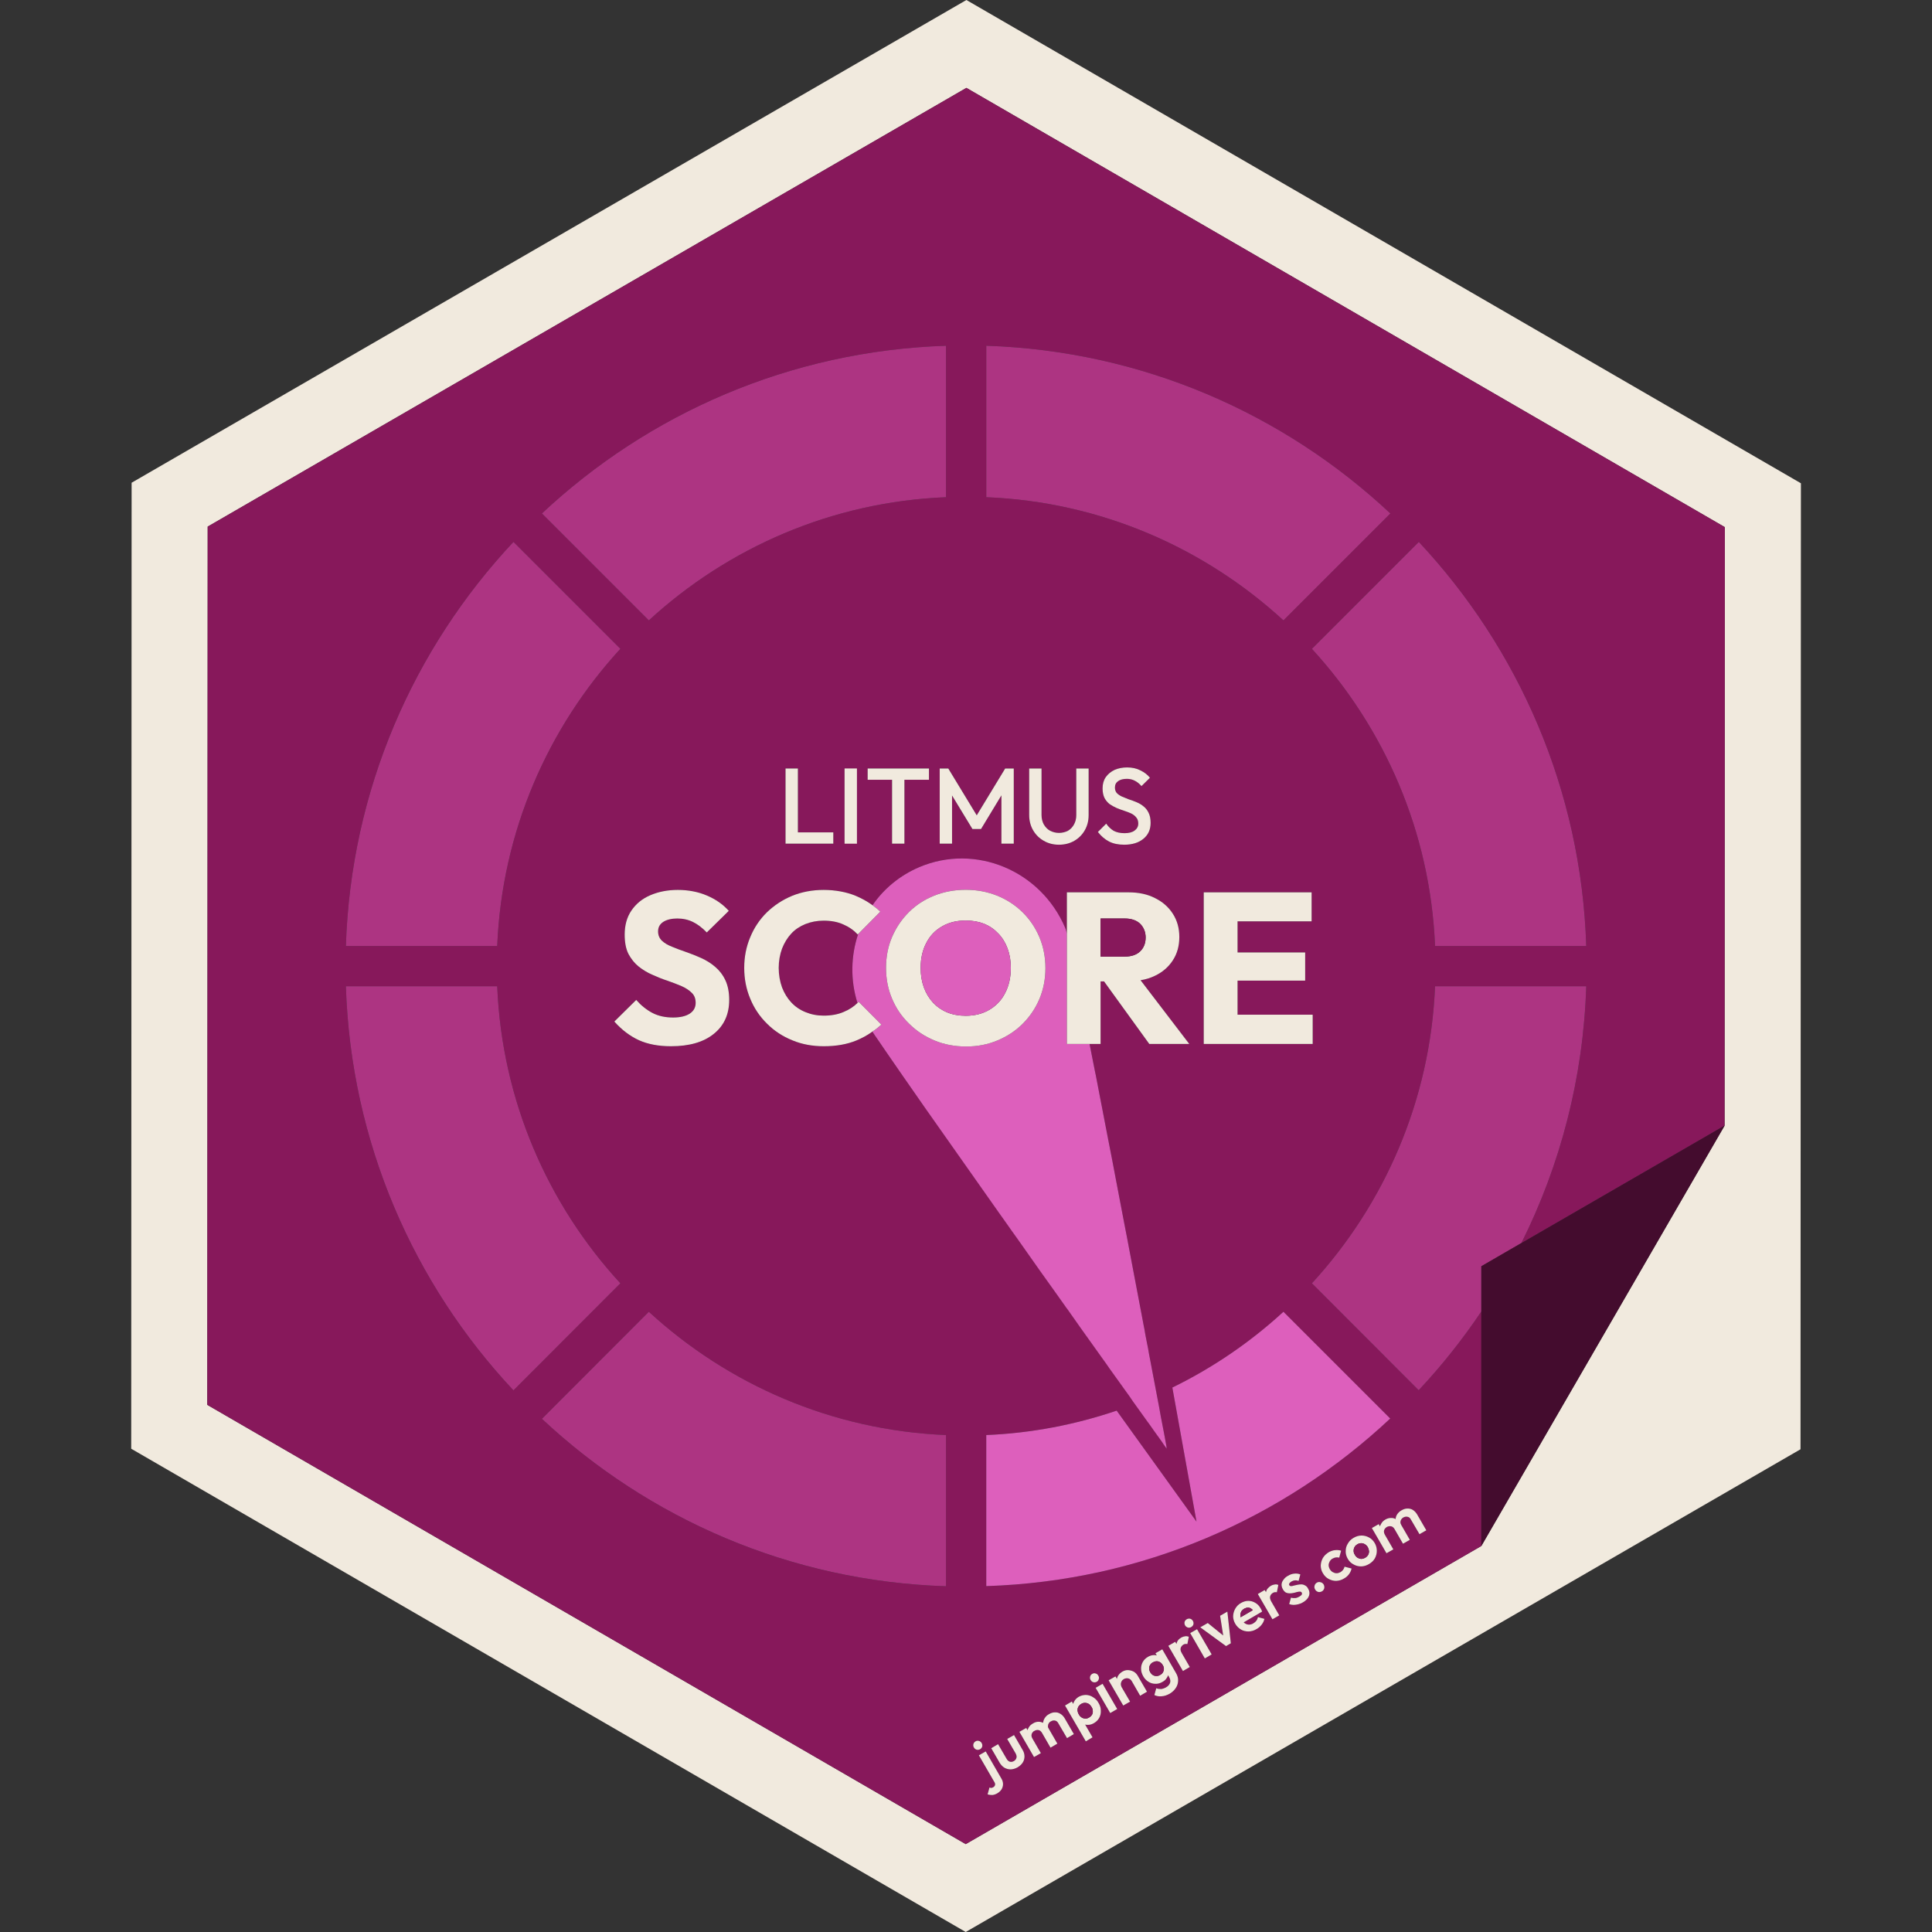 <?xml version="1.0" encoding="UTF-8"?>
<svg id="Layer_2" data-name="Layer 2" xmlns="http://www.w3.org/2000/svg" viewBox="0 0 144 144" width="864" height="864">
  <rect x="0" y="0" width="144" height="144" fill="#333333" stroke="none"/>
  <path d="M72.03,0L9.81,35.98l-.03,72,62.2,36.02,62.22-35.98.03-72L72.03,0ZM128.54,83.9l-18.13,31.33-38.43,22.22L15.45,104.71l.03-65.46L72.03,6.55l56.53,32.74-.02,44.61Z" style="fill: #f1eade;"/>
  <path d="M82.16,82.66c.24,1.26.49,2.56.75,3.87-.25-1.31-.5-2.61-.75-3.87ZM62.95,57.28v5.6h.92v-5.6h-.92Z" style="fill: #f1eade;"/>
  <path d="M82.16,82.66c.24,1.26.49,2.56.75,3.87-.25-1.31-.5-2.61-.75-3.87ZM62.95,57.28v5.6h.92v-5.6h-.92Z" style="fill: #87185b;"/>
  <path d="M72.03,6.55L15.48,39.25l-.03,65.46,56.53,32.74,38.43-22.22v-17.48c-1.4,2.08-2.96,4.05-4.67,5.87l-7.96-7.97c5.4-5.88,8.83-13.63,9.18-22.14h11.27c-.22,6.86-1.94,13.35-4.84,19.15l15.15-8.76.02-44.61L72.03,6.55ZM73.51,25.77c11.63.38,22.18,5.06,30.12,12.5l-7.97,7.97c-5.89-5.41-13.63-8.84-22.15-9.18v-11.29ZM84.69,60.93c-.09-.12-.22-.22-.38-.3-.16-.07-.33-.14-.52-.2-.19-.06-.38-.13-.57-.21-.18-.08-.36-.18-.52-.29-.15-.12-.28-.27-.38-.46-.09-.19-.14-.42-.14-.71,0-.33.08-.61.24-.84.17-.24.39-.41.66-.54.28-.12.59-.18.93-.18.37,0,.7.07.99.22.29.14.53.32.71.55l-.63.62c-.16-.18-.32-.31-.5-.4-.17-.09-.37-.14-.59-.14-.28,0-.5.06-.65.17-.16.11-.24.27-.24.48,0,.17.05.3.14.41.1.1.23.19.38.26.16.07.34.14.52.21.19.06.38.13.57.21s.37.18.52.31c.16.12.29.29.38.48.1.2.15.45.15.75,0,.5-.18.9-.54,1.19-.35.29-.83.44-1.43.44-.44,0-.82-.08-1.13-.24-.31-.16-.59-.4-.83-.71l.62-.62c.16.23.34.4.55.53.22.12.49.18.82.18.31,0,.56-.06.74-.19s.28-.3.28-.53c0-.18-.05-.34-.15-.45ZM77.8,61.45c.12.2.27.36.47.47.2.1.42.16.66.16s.48-.06.67-.16c.19-.11.34-.27.45-.47.11-.2.17-.43.17-.7v-3.47h.92v3.48c0,.42-.1.8-.29,1.13-.19.33-.45.59-.78.78s-.71.29-1.14.29-.8-.1-1.13-.29c-.34-.19-.6-.45-.8-.79-.19-.33-.29-.71-.29-1.13v-3.47h.92v3.46c0,.27.06.51.17.71ZM72.8,60.77l2.12-3.49h.64v5.6h-.92v-3.6l-1.52,2.51h-.64l-1.52-2.5v3.59h-.92v-5.6h.64l2.12,3.49ZM70.51,25.77v11.29c-8.52.34-16.26,3.77-22.15,9.18l-7.97-7.97c7.94-7.44,18.49-12.12,30.12-12.5ZM64.67,58.12v-.84h4.57v.84h-1.83v4.76h-.92v-4.76h-1.82ZM63.87,57.28v5.6h-.92v-5.6h.92ZM62.11,62.04v.84h-3.56v-5.6h.92v4.76h2.64ZM51.56,74c-.19-.19-.44-.36-.76-.5-.31-.13-.66-.27-1.04-.4-.37-.12-.75-.27-1.12-.44-.38-.16-.72-.37-1.04-.62-.31-.25-.56-.57-.76-.94-.19-.38-.28-.86-.28-1.44,0-.69.16-1.29.5-1.79.34-.5.8-.88,1.4-1.14s1.29-.4,2.06-.4,1.52.14,2.17.42c.66.28,1.2.66,1.63,1.14l-1.64,1.61c-.34-.35-.68-.61-1.03-.78-.34-.17-.74-.26-1.17-.26s-.79.09-1.04.25c-.26.17-.39.4-.39.71,0,.29.1.52.29.7s.45.33.76.45c.31.13.66.26,1.04.39.38.13.75.28,1.13.45.37.17.72.38,1.03.65.31.26.57.59.76.99s.29.89.29,1.48c0,1.08-.39,1.92-1.15,2.53-.77.62-1.83.92-3.19.92-.93,0-1.72-.15-2.39-.45-.67-.31-1.28-.77-1.83-1.39l1.63-1.61c.36.41.77.74,1.21.97.44.23.96.34,1.54.34.53,0,.95-.1,1.24-.29.29-.19.44-.46.44-.8,0-.31-.09-.56-.29-.75ZM38.27,40.39l7.97,7.97c-5.41,5.89-8.83,13.63-9.18,22.15h-11.28c.37-11.63,5.05-22.18,12.49-30.12ZM25.78,73.51h11.28c.35,8.51,3.77,16.26,9.18,22.14l-7.97,7.98c-7.44-7.94-12.12-18.49-12.49-30.12ZM70.51,118.23c-11.63-.37-22.18-5.05-30.12-12.48l7.97-7.98c5.89,5.41,13.63,8.84,22.15,9.19v11.27ZM68.86,82.45c-.21-.31-.42-.6-.62-.89-.66-.95-1.27-1.82-1.79-2.58-.18-.26-.35-.5-.51-.74-.26-.38-.5-.74-.72-1.05-.07-.1-.14-.2-.2-.3-.36.27-.76.48-1.19.66-.7.29-1.51.43-2.43.43-.84,0-1.62-.14-2.34-.44-.72-.29-1.35-.7-1.89-1.24-.54-.53-.96-1.15-1.25-1.86-.3-.71-.45-1.48-.45-2.3s.15-1.58.45-2.29c.29-.71.71-1.33,1.24-1.85.54-.52,1.16-.93,1.88-1.23.72-.29,1.5-.44,2.35-.44s1.69.15,2.39.44c.45.19.87.42,1.25.7.84-1.22,2.03-2.22,3.49-2.84,4.19-1.78,9.06.25,10.88,4.54.03.06.07.2.12.42v-3.08h4.6c.75,0,1.41.14,1.97.43.57.28,1.01.67,1.33,1.17.32.5.48,1.08.48,1.73s-.16,1.24-.48,1.73c-.32.5-.77.89-1.34,1.16-.33.16-.68.27-1.07.33l3.63,4.75h-2.98l-3.37-4.66h-.26v4.66h-.82c.07.35.14.71.21,1.07.07.36.15.73.22,1.11,0,.02.01.05.02.08.13.67.26,1.37.4,2.08.03.16.06.33.1.51.25,1.26.5,2.56.75,3.87.08.44.17.88.25,1.32.21,1.1.42,2.2.63,3.3.08.41.16.83.24,1.24.11.61.23,1.21.34,1.8.24,1.24.46,2.43.68,3.58.07.38.14.75.21,1.11.01.05.02.09.03.14.05.32.11.63.17.93.04.18.07.37.11.55.04.26.09.52.14.77.22,1.15.42,2.2.59,3.11.03.16.06.32.09.47.05.25.09.5.13.73.05.22.09.43.12.62.04.2.08.39.11.57.03.18.06.34.09.48.05.28.09.49.11.61.01.06.02.09.02.12-.02-.02-.05-.07-.1-.14s-.11-.16-.19-.27t0-.01c-.08-.11-.17-.23-.27-.38-.12-.16-.25-.34-.39-.54-.12-.18-.26-.37-.41-.58-.02-.02-.03-.04-.04-.05-.15-.21-.31-.43-.48-.67-.2-.28-.41-.58-.64-.89-.17-.26-.36-.53-.56-.8-.37-.51-.76-1.06-1.17-1.63-.21-.3-.42-.61-.65-.92-.44-.62-.9-1.26-1.38-1.93-.36-.52-.74-1.05-1.12-1.59-.07-.08-.13-.17-.19-.26-.3-.42-.61-.85-.91-1.28-.31-.43-.62-.87-.93-1.3-.55-.78-1.11-1.58-1.67-2.37-.3-.41-.59-.83-.88-1.24-.16-.22-.31-.44-.47-.66-2.01-2.85-3.98-5.64-5.65-8.02ZM72.79,130.41c-.09-.02-.15-.08-.2-.16-.05-.08-.06-.16-.04-.25.02-.09.08-.16.16-.21s.17-.06.26-.03c.08.02.15.08.2.16.04.08.06.17.04.25-.02.09-.08.16-.16.21-.09.04-.17.06-.26.03ZM74.65,133.37c-.08.12-.18.21-.31.29-.14.08-.26.12-.38.13-.11,0-.23-.01-.35-.05l.14-.51c.05.02.1.03.14.03.05-.01.1-.02.14-.05.07-.04.11-.09.13-.15.02-.07.01-.14-.03-.21l-1.17-2.02.51-.29,1.16,2.01c.09.14.13.29.13.43s-.04.27-.11.39ZM76.23,131.37c-.09.14-.22.26-.39.36-.16.09-.33.14-.5.15-.17,0-.33-.04-.47-.12-.14-.08-.26-.21-.36-.37l-.63-1.09.51-.3.63,1.08c.04.08.1.14.15.18.06.04.12.06.19.06s.14-.02.21-.06c.11-.07.17-.15.19-.25.03-.09,0-.2-.06-.32l-.63-1.08.51-.29.63,1.09c.1.16.15.33.15.5,0,.16-.04.32-.13.46ZM79.53,129.55l-.65-1.11c-.06-.11-.14-.18-.25-.2-.1-.02-.2,0-.3.06-.07.03-.12.08-.16.14-.04.06-.06.13-.06.2-.01.04,0,.08.01.12.02.03.03.06.05.09l.64,1.11-.51.3-.64-1.11c-.07-.11-.15-.18-.25-.2-.11-.02-.21,0-.31.06-.07.03-.12.08-.16.14-.04.06-.06.13-.06.2s.02.14.06.21l.64,1.11-.51.29-1.09-1.88.51-.29.1.17c.01-.07.05-.14.09-.21.07-.13.18-.22.32-.3.13-.08.26-.12.4-.12.12,0,.23.02.34.08.02-.12.05-.23.12-.34.08-.13.18-.23.33-.31.14-.08.28-.13.42-.13.15-.01.29.02.41.1.13.07.24.18.33.33l.69,1.19-.51.3ZM81.93,128.04c-.09.16-.22.29-.39.39-.14.08-.28.13-.42.13-.08.01-.16,0-.24-.02l.55.95-.5.3-1.55-2.67.51-.3.1.18c.02-.08.05-.16.1-.23.07-.12.18-.22.31-.3.18-.1.36-.14.55-.14.18.01.36.06.52.17.17.1.31.24.41.43.11.18.17.37.17.57.01.19-.03.37-.12.54ZM81.25,124.97c.02-.09.07-.16.16-.21.08-.05.17-.06.25-.03.09.02.16.08.2.16.05.08.07.16.04.25-.02.09-.07.16-.15.21-.09.04-.17.06-.26.03-.09-.02-.15-.08-.2-.16-.05-.08-.06-.16-.04-.25ZM82.75,127.68l-1.09-1.88.52-.3,1.09,1.88-.52.3ZM84.98,126.39l-.62-1.08c-.06-.11-.15-.18-.26-.21-.11-.03-.23-.01-.34.05-.07.04-.13.1-.16.16-.04.07-.06.14-.06.21s.02.14.05.21c0,.01.01.01.01.02l.63,1.08-.51.29-1.09-1.88.51-.29.11.18c.01-.08.04-.15.08-.22.08-.13.19-.24.33-.32.14-.08.28-.12.43-.11.15.01.29.05.42.12.12.07.22.18.29.3l.69,1.19-.51.3ZM87.64,125.81c-.11.17-.26.31-.46.43-.2.11-.4.18-.6.19-.19.02-.37-.01-.54-.09l.14-.51c.12.05.24.07.36.06.11-.01.23-.05.36-.12.16-.09.26-.2.31-.34.04-.13.02-.27-.06-.41l-.09-.16c-.02.08-.05.15-.1.21-.07.12-.18.22-.32.29-.17.1-.34.15-.53.14-.18,0-.35-.05-.51-.15-.16-.1-.29-.23-.39-.41s-.16-.36-.16-.54c-.01-.19.04-.36.12-.52.09-.16.22-.29.39-.39.14-.08.28-.12.42-.13.09-.01.17,0,.24.03l-.1-.17.51-.29,1.03,1.78c.11.19.16.38.15.57s-.06.37-.17.53ZM88.17,124.55l-1.09-1.88.51-.3.1.16c.03-.2.15-.36.36-.48.09-.05.19-.08.28-.09.08-.02.18,0,.28.03l-.11.55s-.09-.02-.14-.01c-.05,0-.1.02-.16.05-.1.07-.17.15-.2.26-.03.11,0,.23.08.37l.6,1.04-.51.3ZM88.29,120.89c.03-.09.08-.15.16-.2.09-.05.17-.06.26-.04.09.03.15.08.2.16.05.09.06.17.04.26-.02.08-.08.15-.16.2-.08.05-.17.06-.25.04-.09-.03-.16-.08-.21-.16-.04-.08-.06-.17-.04-.26ZM89.8,123.61l-1.09-1.89.51-.29,1.09,1.88-.51.3ZM91.38,122.69l-1.92-1.4.56-.32,1.15.93-.23-1.47.54-.31.26,2.36-.36.21ZM94.04,121.09c-.1.13-.22.24-.38.33-.19.12-.39.17-.59.18-.21,0-.4-.04-.57-.14-.17-.1-.32-.24-.43-.43s-.16-.38-.16-.57c.01-.2.06-.39.16-.56.1-.18.24-.32.42-.42.19-.11.37-.16.56-.16.18,0,.36.05.52.15.16.09.29.23.39.41.02.03.04.07.06.11.02.03.03.08.05.13l-1.37.8s.06.06.1.08c.09.06.19.09.29.09.11,0,.22-.03.32-.09.1-.06.18-.13.24-.21.05-.07.09-.16.11-.26l.48.13c-.03.16-.1.3-.2.43ZM94.84,120.69l-1.09-1.88.51-.3.1.16c.03-.19.16-.35.37-.48.09-.05.18-.08.27-.09.09-.02.18-.01.28.03l-.11.55s-.09-.02-.14-.01c-.05.01-.1.02-.15.05-.11.07-.18.15-.21.26-.03.11,0,.23.08.38l.6,1.04-.51.29ZM97.56,118.96c-.07.18-.22.34-.45.47-.11.07-.22.11-.34.14s-.23.05-.35.05c-.11,0-.22-.02-.33-.06l.13-.48c.1.03.21.04.32.03.1-.01.21-.05.31-.11.09-.05.14-.1.17-.14.03-.05.03-.1.01-.15-.03-.05-.08-.08-.14-.08s-.14.01-.22.03c-.09.03-.17.05-.27.07-.09.02-.19.03-.28.03-.1,0-.19-.02-.28-.06-.08-.05-.16-.13-.22-.24-.07-.12-.1-.24-.1-.36.01-.13.05-.24.14-.35.08-.12.19-.22.34-.3.15-.09.31-.15.47-.16.15-.02.31,0,.45.06l-.13.48c-.09-.03-.19-.05-.28-.04-.09.01-.17.04-.26.09-.07.05-.12.09-.15.14-.03.04-.03.09,0,.13.02.05.07.07.13.07s.13-.01.21-.04c.09-.02.18-.04.27-.06s.19-.03.29-.03c.09,0,.19.03.27.08.09.04.17.12.23.24.11.18.13.37.06.55ZM98.7,118.39c-.03.09-.08.17-.17.22-.1.05-.19.07-.29.04-.09-.03-.17-.09-.22-.18-.05-.09-.07-.18-.04-.28.02-.1.08-.17.17-.23.09-.05.19-.06.28-.03.1.02.17.08.23.17.05.1.06.19.04.29ZM100.54,117.34c-.09.12-.21.23-.36.31-.19.12-.39.17-.59.18-.2,0-.39-.05-.57-.15-.17-.09-.31-.23-.42-.42-.11-.18-.16-.38-.16-.58.01-.2.06-.38.16-.56.11-.18.26-.32.44-.43.15-.08.31-.14.46-.15.16-.02.31-.01.46.04l-.14.52c-.08-.02-.16-.03-.24-.02-.09.01-.17.04-.26.09-.09.05-.16.12-.21.21-.05.09-.08.18-.08.28,0,.09.03.2.09.3.06.1.13.17.22.22.09.05.18.08.28.08s.19-.03.29-.08c.08-.05.15-.11.2-.18s.09-.15.1-.23l.53.14c-.04.16-.1.3-.2.43ZM102.47,116.16c-.1.17-.25.31-.44.42-.19.11-.38.17-.59.17s-.39-.05-.56-.15c-.18-.09-.32-.23-.43-.42-.1-.18-.16-.37-.15-.57,0-.2.05-.39.16-.56.1-.18.24-.32.43-.43.19-.11.39-.16.59-.17.21,0,.39.05.57.15.17.09.31.23.42.42.1.18.15.37.15.57s-.05.39-.15.57ZM104.02,113.22c.01-.12.04-.23.11-.34.08-.13.19-.23.33-.31.14-.08.28-.13.42-.13.15-.01.29.02.41.09.13.08.24.19.33.34l.69,1.19-.51.29-.65-1.11c-.06-.11-.14-.17-.25-.19-.1-.02-.2,0-.3.05-.07.04-.12.09-.16.15-.04.06-.06.13-.06.19-.01.07.02.15.06.22l.64,1.11-.51.29-.64-1.11c-.07-.11-.15-.17-.25-.19-.11-.02-.21,0-.31.05-.07.04-.12.09-.16.15s-.06.12-.06.19.02.15.06.22l.64,1.11-.51.29-1.09-1.88.51-.29.1.17c.01-.07.05-.14.09-.21.07-.13.18-.23.32-.31.13-.07.26-.11.4-.11.12-.01.24.02.35.08ZM103.62,105.73c-7.94,7.44-18.49,12.12-30.11,12.49v-11.26c3.39-.14,6.65-.78,9.72-1.82,3.46,4.81,5.95,8.27,5.95,8.27,0,0-.75-4.17-1.8-9.99,3.03-1.48,5.82-3.39,8.28-5.65l7.96,7.96ZM97.84,77.81h-8.12v-11.3h8.04v2.16h-5.52v2.32h5.04v2.1h-5.04v2.54h5.6v2.18ZM106.96,70.51c-.35-8.52-3.78-16.26-9.18-22.15l7.97-7.97c7.43,7.94,12.11,18.49,12.48,30.12h-11.27Z" style="fill: #87185b;"/>
  <path d="M63.91,74.76c-.29.28-.63.5-1.02.66-.43.19-.93.28-1.5.28-.49,0-.94-.09-1.35-.26-.42-.17-.77-.41-1.06-.72-.29-.31-.52-.68-.69-1.12-.16-.44-.25-.92-.25-1.46s.09-1,.25-1.44c.17-.43.4-.81.69-1.12.29-.31.64-.54,1.06-.71.41-.16.86-.25,1.35-.25.55,0,1.04.09,1.46.28.42.18.78.43,1.08.75l.03-.03c-.54,1.62-.59,3.41-.05,5.14Z" style="fill: #87185b;"/>
  <g>
    <path d="M73.21,130.17c-.02.09-.08.16-.16.21-.09.04-.17.06-.26.03-.09-.02-.15-.08-.2-.16-.05-.08-.06-.16-.04-.25.02-.09.08-.16.16-.21s.17-.06.26-.03c.08.02.15.08.2.16.04.08.06.17.04.25Z" style="fill: #f1eade;"/>
    <path d="M74.76,132.98c0,.14-.04.27-.11.39-.08.12-.18.21-.31.29-.14.08-.26.12-.38.13-.11,0-.23-.01-.35-.05l.14-.51c.05.02.1.03.14.03.05-.01.1-.02.14-.05.07-.04.11-.09.13-.15.02-.07.01-.14-.03-.21l-1.17-2.02.51-.29,1.16,2.01c.09.14.13.29.13.43Z" style="fill: #f1eade;"/>
    <path d="M76.36,130.91c0,.16-.04.32-.13.46s-.22.26-.39.36c-.16.09-.33.14-.5.15-.17,0-.33-.04-.47-.12-.14-.08-.26-.21-.36-.37l-.63-1.09.51-.3.63,1.08c.04.08.1.14.15.18.06.04.12.06.19.06s.14-.02.21-.06c.11-.07.17-.15.19-.25.03-.09,0-.2-.06-.32l-.63-1.08.51-.29.63,1.09c.1.16.15.33.15.5Z" style="fill: #f1eade;"/>
    <path d="M80.04,129.25l-.51.3-.65-1.11c-.06-.11-.14-.18-.25-.2-.1-.02-.2,0-.3.06-.07.03-.12.08-.16.14-.04.06-.06.13-.06.2-.01.04,0,.08.01.12.02.03.03.06.05.09l.64,1.11-.51.3-.64-1.11c-.07-.11-.15-.18-.25-.2-.11-.02-.21,0-.31.06-.07.03-.12.08-.16.14-.04.06-.06.13-.06.2s.02.14.06.21l.64,1.11-.51.29-1.09-1.88.51-.29.1.17c.01-.07.05-.14.09-.21.07-.13.18-.22.32-.3.13-.08.26-.12.4-.12.12,0,.23.02.34.08.02-.12.05-.23.12-.34.08-.13.18-.23.33-.31.14-.08.28-.13.42-.13.15-.01.29.02.41.1.13.07.24.18.33.33l.69,1.19Z" style="fill: #f1eade;"/>
    <path d="M81.88,126.93c-.1-.19-.24-.33-.41-.43-.16-.11-.34-.16-.52-.17-.19,0-.37.04-.55.14-.13.08-.24.18-.31.3-.05.07-.08.15-.1.23l-.1-.18-.51.3,1.55,2.67.5-.3-.55-.95c.08.02.16.03.24.02.14,0,.28-.05.42-.13.17-.1.3-.23.39-.39.09-.17.13-.35.12-.54,0-.2-.06-.39-.17-.57ZM81.39,127.81c-.05.08-.12.15-.21.2-.1.06-.19.09-.29.08-.1,0-.19-.03-.27-.08-.08-.05-.16-.13-.21-.23-.06-.1-.09-.2-.1-.3,0-.1.02-.19.07-.28.05-.08.12-.15.21-.2.09-.06.19-.08.28-.08.1,0,.19.03.28.08.08.05.15.13.21.23s.09.2.09.3c.01.1-.01.19-.06.28Z" style="fill: #f1eade;"/>
    <path d="M81.45,127.53c.01.1-.01.19-.06.28-.05.08-.12.15-.21.2-.1.06-.19.09-.29.08-.1,0-.19-.03-.27-.08-.08-.05-.16-.13-.21-.23-.06-.1-.09-.2-.1-.3,0-.1.02-.19.07-.28.05-.08.12-.15.21-.2.09-.06.19-.08.28-.08.1,0,.19.03.28.08.08.05.15.13.21.23s.09.2.09.3Z" style="fill: #87185b;"/>
    <path d="M81.9,125.14c-.02.09-.07.16-.15.21-.09.04-.17.06-.26.03-.09-.02-.15-.08-.2-.16-.05-.08-.06-.16-.04-.25.02-.09.07-.16.16-.21.08-.05.17-.06.25-.03.09.02.16.08.2.16.05.08.07.16.04.25Z" style="fill: #f1eade;"/>
    <polygon points="83.27 127.38 82.75 127.68 81.66 125.8 82.18 125.5 83.27 127.38" style="fill: #f1eade;"/>
    <path d="M85.49,126.09l-.51.3-.62-1.08c-.06-.11-.15-.18-.26-.21-.11-.03-.23-.01-.34.05-.07.04-.13.1-.16.16-.04.07-.06.14-.06.21s.02.14.05.21c0,.01.01.01.01.02l.63,1.08-.51.29-1.09-1.88.51-.29.11.18c.01-.08.04-.15.08-.22.08-.13.19-.24.33-.32.14-.08.28-.12.43-.11.15.01.29.05.42.12.12.07.22.18.29.3l.69,1.19Z" style="fill: #f1eade;"/>
    <path d="M87.66,124.71l-1.03-1.78-.51.29.1.17c-.07-.03-.15-.04-.24-.03-.14.01-.28.05-.42.13-.17.1-.3.23-.39.39-.08.16-.13.33-.12.52,0,.18.06.36.16.54s.23.31.39.41c.16.1.33.15.51.15.19.01.36-.04.53-.14.14-.07.25-.17.32-.29.05-.06.08-.13.1-.21l.09.16c.08.14.1.28.06.41-.05.14-.15.25-.31.34-.13.07-.25.11-.36.12-.12,0-.24-.01-.36-.06l-.14.51c.17.08.35.11.54.09.2-.01.4-.08.6-.19.2-.12.35-.26.46-.43.11-.16.16-.34.17-.53s-.04-.38-.15-.57ZM86.68,124.64c-.04.08-.11.15-.21.2-.09.06-.18.08-.28.08-.09,0-.18-.02-.26-.07s-.14-.12-.2-.21c-.05-.09-.08-.18-.08-.28,0-.09.02-.18.07-.26s.11-.15.21-.2c.09-.05.19-.08.28-.08s.17.02.25.07c.08.05.15.12.2.21.06.09.09.19.09.28s-.02.18-.07.26Z" style="fill: #f1eade;"/>
    <path d="M86.75,124.38c0,.09-.02.18-.07.26-.04.08-.11.15-.21.2-.09.06-.18.08-.28.08-.09,0-.18-.02-.26-.07s-.14-.12-.2-.21c-.05-.09-.08-.18-.08-.28,0-.09.02-.18.07-.26s.11-.15.21-.2c.09-.05.19-.08.28-.08s.17.02.25.07c.08.05.15.12.2.21.06.09.09.19.09.28Z" style="fill: #87185b;"/>
    <path d="M88.68,124.25l-.51.3-1.09-1.88.51-.3.1.16c.03-.2.15-.36.36-.48.09-.05.19-.08.28-.09.08-.02.18,0,.28.03l-.11.55s-.09-.02-.14-.01c-.05,0-.1.02-.16.05-.1.07-.17.15-.2.26-.03.11,0,.23.08.37l.6,1.04Z" style="fill: #f1eade;"/>
    <polygon points="90.31 123.31 89.8 123.61 88.71 121.72 89.22 121.43 90.31 123.31" style="fill: #f1eade;"/>
    <path d="M88.95,121.07c-.02.08-.08.15-.16.2-.08.05-.17.06-.25.04-.09-.03-.16-.08-.21-.16-.04-.08-.06-.17-.04-.26.03-.09.08-.15.16-.2.09-.05.17-.06.26-.04.09.03.15.08.2.16.05.09.06.17.04.26Z" style="fill: #f1eade;"/>
    <polygon points="91.74 122.48 91.38 122.69 89.46 121.29 90.02 120.97 91.17 121.9 90.94 120.43 91.48 120.12 91.74 122.48" style="fill: #f1eade;"/>
    <path d="M93.76,120.53c-.02.1-.06.19-.11.26-.06.08-.14.15-.24.21-.1.06-.21.09-.32.09-.1,0-.2-.03-.29-.09-.04-.02-.07-.05-.1-.08l1.37-.8s-.03-.1-.05-.13c-.02-.04-.04-.08-.06-.11-.1-.18-.23-.32-.39-.41-.16-.1-.34-.15-.52-.15-.19,0-.37.05-.56.16-.18.1-.32.24-.42.42-.1.17-.15.36-.16.56,0,.19.05.38.16.57s.26.33.43.43c.17.1.36.14.57.14.2-.01.4-.06.59-.18.16-.09.28-.2.38-.33.1-.13.17-.27.2-.43l-.48-.13ZM92.47,120.54s-.02-.08-.02-.12c-.01-.11.02-.21.06-.3.05-.08.13-.16.23-.22.1-.05.19-.08.28-.08s.17.03.25.09c.04.03.08.06.11.1l-.91.53Z" style="fill: #f1eade;"/>
    <path d="M93.38,120.01l-.91.53s-.02-.08-.02-.12c-.01-.11.02-.21.06-.3.05-.08.13-.16.23-.22.1-.05.19-.08.28-.08s.17.03.25.09c.04.03.08.06.11.1Z" style="fill: #87185b;"/>
    <path d="M95.35,120.4l-.51.29-1.09-1.88.51-.3.1.16c.03-.19.16-.35.37-.48.09-.05.18-.08.27-.09.09-.02.18-.01.28.03l-.11.55s-.09-.02-.14-.01c-.05.01-.1.02-.15.05-.11.07-.18.15-.21.26-.03.11,0,.23.08.38l.6,1.04Z" style="fill: #f1eade;"/>
    <path d="M97.56,118.96c-.07.18-.22.34-.45.47-.11.07-.22.11-.34.14s-.23.05-.35.05c-.11,0-.22-.02-.33-.06l.13-.48c.1.03.21.04.32.03.1-.01.21-.05.31-.11.09-.05.14-.1.17-.14.03-.05.03-.1.01-.15-.03-.05-.08-.08-.14-.08s-.14.01-.22.03c-.09.03-.17.05-.27.07-.09.02-.19.03-.28.03-.1,0-.19-.02-.28-.06-.08-.05-.16-.13-.22-.24-.07-.12-.1-.24-.1-.36.01-.13.05-.24.14-.35.08-.12.19-.22.34-.3.15-.09.31-.15.47-.16.15-.02.31,0,.45.06l-.13.48c-.09-.03-.19-.05-.28-.04-.09.01-.17.04-.26.09-.07.05-.12.09-.15.14-.03.04-.03.09,0,.13.02.05.07.07.13.07s.13-.01.21-.04c.09-.02.18-.04.27-.06s.19-.03.29-.03c.09,0,.19.03.27.08.09.04.17.12.23.24.11.18.13.37.06.55Z" style="fill: #f1eade;"/>
    <path d="M98.7,118.39c-.03.09-.08.17-.17.22-.1.05-.19.07-.29.04-.09-.03-.17-.09-.22-.18-.05-.09-.07-.18-.04-.28.02-.1.08-.17.17-.23.09-.05.19-.06.28-.03.1.02.17.08.23.17.05.1.06.19.04.29Z" style="fill: #f1eade;"/>
    <path d="M100.74,116.91c-.04.16-.1.3-.2.43-.09.12-.21.23-.36.31-.19.12-.39.17-.59.18-.2,0-.39-.05-.57-.15-.17-.09-.31-.23-.42-.42-.11-.18-.16-.38-.16-.58.01-.2.06-.38.16-.56.11-.18.26-.32.44-.43.15-.08.31-.14.46-.15.16-.02.31-.01.46.04l-.14.52c-.08-.02-.16-.03-.24-.02-.09.01-.17.04-.26.09-.09.05-.16.12-.21.21-.05.09-.08.18-.08.28,0,.09.03.2.09.3.06.1.13.17.22.22.09.05.18.08.28.08s.19-.03.29-.08c.08-.05.15-.11.2-.18s.09-.15.1-.23l.53.14Z" style="fill: #f1eade;"/>
    <path d="M102.47,115.02c-.11-.19-.25-.33-.42-.42-.18-.1-.36-.15-.57-.15-.2,0-.4.06-.59.17-.19.11-.33.25-.43.43-.11.17-.16.36-.16.56-.01.2.05.39.15.57.11.19.25.33.43.42.17.1.36.15.56.15.21,0,.4-.06.59-.17.19-.11.34-.25.44-.42.1-.18.15-.37.15-.57s-.05-.39-.15-.57ZM101.97,115.9c-.05.08-.12.15-.22.21-.09.05-.19.08-.28.08-.1,0-.19-.03-.28-.08-.08-.05-.16-.13-.21-.23-.06-.09-.09-.19-.09-.29s.02-.2.07-.28c.04-.09.12-.15.21-.21.09-.05.19-.08.29-.08s.19.03.27.08c.09.05.16.12.22.22.05.1.08.2.09.3,0,.1-.02.19-.07.28Z" style="fill: #f1eade;"/>
    <path d="M102.04,115.62c0,.1-.02.19-.07.28-.05.08-.12.15-.22.21-.09.05-.19.08-.28.08-.1,0-.19-.03-.28-.08-.08-.05-.16-.13-.21-.23-.06-.09-.09-.19-.09-.29s.02-.2.07-.28c.04-.09.12-.15.21-.21.09-.05.19-.08.29-.08s.19.03.27.08c.09.05.16.12.22.22.05.1.08.2.09.3Z" style="fill: #87185b;"/>
    <path d="M106.31,114.06l-.51.29-.65-1.11c-.06-.11-.14-.17-.25-.19-.1-.02-.2,0-.3.05-.07.04-.12.09-.16.15-.04.06-.06.13-.06.19-.01.07.02.15.06.22l.64,1.11-.51.29-.64-1.11c-.07-.11-.15-.17-.25-.19-.11-.02-.21,0-.31.05-.07.04-.12.09-.16.15s-.06.12-.06.19.02.15.06.22l.64,1.11-.51.29-1.09-1.88.51-.29.1.17c.01-.07.05-.14.09-.21.07-.13.18-.23.32-.31.13-.07.26-.11.4-.11.12-.01.24.02.35.08.01-.12.04-.23.11-.34.08-.13.19-.23.33-.31.14-.08.28-.13.42-.13.15-.01.29.02.41.09.13.08.24.19.33.34l.69,1.19Z" style="fill: #f1eade;"/>
  </g>
  <path d="M46.24,48.36c-5.41,5.89-8.83,13.63-9.18,22.15h-11.28c.37-11.63,5.05-22.18,12.49-30.12l7.97,7.97Z" style="fill: #ad3482;"/>
  <path d="M70.51,106.96v11.27c-11.63-.37-22.18-5.05-30.12-12.48l7.97-7.98c5.89,5.41,13.63,8.84,22.15,9.19Z" style="fill: #ad3482;"/>
  <path d="M118.23,73.51c-.22,6.86-1.94,13.35-4.84,19.15h-.01l-2.97,1.72v3.37c-1.4,2.08-2.96,4.05-4.67,5.87l-7.96-7.97c5.4-5.88,8.83-13.63,9.18-22.14h11.27Z" style="fill: #ad3482;"/>
  <path d="M118.23,70.51h-11.27c-.35-8.52-3.78-16.26-9.18-22.15l7.97-7.97c7.43,7.94,12.11,18.49,12.48,30.12Z" style="fill: #ad3482;"/>
  <path d="M70.51,25.77v11.29c-8.52.34-16.26,3.77-22.15,9.18l-7.97-7.97c7.94-7.44,18.49-12.12,30.12-12.5Z" style="fill: #ad3482;"/>
  <path d="M103.63,38.27l-7.97,7.97c-5.89-5.41-13.63-8.84-22.15-9.18v-11.29c11.63.38,22.18,5.06,30.12,12.5Z" style="fill: #ad3482;"/>
  <path d="M46.24,95.65l-7.97,7.98c-7.44-7.94-12.12-18.49-12.49-30.12h11.28c.35,8.51,3.77,16.26,9.18,22.14Z" style="fill: #ad3482;"/>
  <polygon points="128.54 83.9 110.41 115.23 110.41 94.38 113.38 92.66 113.39 92.66 128.54 83.9" style="fill: #440c2e;"/>
  <path d="M103.62,105.73c-7.94,7.44-18.49,12.12-30.11,12.49v-11.26c3.39-.14,6.65-.78,9.72-1.82,3.46,4.81,5.95,8.27,5.95,8.27,0,0-.75-4.17-1.8-9.99,3.03-1.48,5.82-3.39,8.28-5.65l7.96,7.96Z" style="fill: #dd5fbc;"/>
  <path d="M86.95,107.86c-.02-.12-.06-.33-.11-.61-.03-.14-.06-.3-.09-.48-.03-.18-.07-.37-.11-.57-.04-.19-.07-.4-.12-.62-.04-.23-.08-.48-.13-.73-.03-.15-.06-.31-.09-.47-.17-.91-.37-1.96-.59-3.11-.05-.25-.1-.51-.14-.77-.04-.18-.07-.37-.11-.55-.06-.3-.12-.61-.17-.93-.01-.05-.02-.09-.03-.14-.07-.36-.14-.73-.21-1.11-.22-1.15-.44-2.34-.68-3.58-.11-.59-.23-1.19-.34-1.8-.08-.41-.16-.83-.24-1.24-.21-1.1-.42-2.2-.63-3.3-.08-.44-.17-.88-.25-1.32-.26-1.31-.51-2.61-.75-3.87-.04-.18-.07-.35-.1-.51-.14-.71-.27-1.41-.4-2.08-.01-.03-.02-.06-.02-.08-.07-.38-.15-.75-.22-1.11-.07-.36-.14-.72-.21-1.07h-1.69v-8.22c-.05-.22-.09-.36-.12-.42-1.82-4.29-6.69-6.32-10.88-4.54-1.46.62-2.65,1.62-3.49,2.84.2.14.4.3.58.48l-1.65,1.67c-.54,1.62-.59,3.41-.05,5.14.03-.03.06-.06.09-.09l1.69,1.7c-.21.19-.43.37-.67.52.06.1.13.2.2.3.22.31.46.67.72,1.05.16.24.33.48.51.74.52.76,1.13,1.63,1.79,2.58.2.29.41.58.62.89,1.67,2.38,3.64,5.17,5.65,8.02.16.22.31.44.47.66.29.41.58.83.88,1.24.56.79,1.12,1.59,1.67,2.37.31.43.62.87.93,1.3.3.43.61.86.91,1.28.06.09.12.18.19.26.38.54.76,1.07,1.12,1.59.48.67.94,1.31,1.38,1.93.23.31.44.62.65.92.41.57.8,1.12,1.17,1.63.2.27.39.54.56.8.23.31.44.61.64.89.17.24.33.46.48.67.01,0,.02.03.04.05.15.21.29.4.41.58.14.2.27.38.39.54.1.15.19.27.27.38t0,.01c.08.11.14.2.19.27s.08.12.1.14c0-.03-.01-.06-.02-.12ZM77.47,74.46c-.3.71-.72,1.32-1.25,1.85-.53.53-1.16.94-1.88,1.24s-1.5.45-2.33.45-1.64-.15-2.36-.45c-.72-.3-1.35-.71-1.89-1.25-.55-.53-.97-1.15-1.27-1.86-.3-.71-.45-1.48-.45-2.3s.15-1.6.45-2.3c.3-.7.72-1.32,1.25-1.85.53-.53,1.16-.94,1.88-1.23.72-.29,1.51-.44,2.36-.44s1.62.15,2.34.44c.72.29,1.35.7,1.89,1.23.54.53.96,1.15,1.26,1.86.3.71.45,1.48.45,2.31s-.15,1.59-.45,2.3Z" style="fill: #dd5fbc;"/>
  <g>
    <path d="M54.35,74.53c0,1.08-.39,1.92-1.15,2.53-.77.62-1.83.92-3.19.92-.93,0-1.72-.15-2.39-.45-.67-.31-1.28-.77-1.83-1.39l1.63-1.61c.36.41.77.74,1.21.97.44.23.96.34,1.54.34.53,0,.95-.1,1.24-.29.29-.19.44-.46.44-.8,0-.31-.09-.56-.29-.75-.19-.19-.44-.36-.76-.5-.31-.13-.66-.27-1.04-.4-.37-.12-.75-.27-1.12-.44-.38-.16-.72-.37-1.04-.62-.31-.25-.56-.57-.76-.94-.19-.38-.28-.86-.28-1.44,0-.69.16-1.29.5-1.79.34-.5.8-.88,1.4-1.14s1.29-.4,2.06-.4,1.52.14,2.17.42c.66.28,1.2.66,1.63,1.14l-1.64,1.61c-.34-.35-.68-.61-1.03-.78-.34-.17-.74-.26-1.17-.26s-.79.09-1.04.25c-.26.17-.39.4-.39.71,0,.29.1.52.29.7s.45.33.76.45c.31.13.66.26,1.04.39.38.13.75.28,1.13.45.37.17.72.38,1.03.65.31.26.57.59.76.99s.29.89.29,1.48Z" style="fill: #f1eade;"/>
    <path d="M65.69,76.37c-.21.19-.43.37-.67.52-.36.27-.76.48-1.19.66-.7.29-1.51.43-2.43.43-.84,0-1.62-.14-2.34-.44-.72-.29-1.35-.7-1.89-1.24-.54-.53-.96-1.15-1.25-1.86-.3-.71-.45-1.48-.45-2.3s.15-1.58.45-2.29c.29-.71.71-1.33,1.24-1.85.54-.52,1.16-.93,1.88-1.23.72-.29,1.5-.44,2.35-.44s1.69.15,2.39.44c.45.19.87.42,1.25.7.2.14.4.3.58.48l-1.65,1.67-.03.03c-.3-.32-.66-.57-1.08-.75-.42-.19-.91-.28-1.46-.28-.49,0-.94.09-1.35.25-.42.17-.77.4-1.06.71-.29.31-.52.69-.69,1.12-.16.44-.25.92-.25,1.44s.09,1.02.25,1.46c.17.44.4.81.69,1.12.29.31.64.55,1.06.72.41.17.86.26,1.35.26.57,0,1.07-.09,1.5-.28.39-.16.73-.38,1.02-.66.03-.03.06-.06.09-.09l1.69,1.7Z" style="fill: #f1eade;"/>
    <path d="M77.47,69.85c-.3-.71-.72-1.33-1.26-1.86-.54-.53-1.17-.94-1.89-1.23-.72-.29-1.5-.44-2.34-.44s-1.64.15-2.36.44c-.72.29-1.35.7-1.88,1.23-.53.53-.95,1.15-1.25,1.85-.3.7-.45,1.47-.45,2.3s.15,1.59.45,2.3c.3.71.72,1.33,1.27,1.86.54.54,1.17.95,1.89,1.25.72.3,1.51.45,2.36.45s1.61-.15,2.33-.45,1.35-.71,1.88-1.24c.53-.53.95-1.14,1.25-1.85.3-.71.45-1.48.45-2.3s-.15-1.6-.45-2.31ZM74.92,74.01c-.27.54-.67.95-1.17,1.25-.51.3-1.1.45-1.77.45-.5,0-.96-.08-1.38-.25-.41-.17-.77-.42-1.06-.73-.29-.32-.52-.69-.68-1.13-.16-.44-.24-.92-.24-1.46,0-.71.14-1.33.42-1.86.27-.53.66-.94,1.17-1.23.51-.3,1.1-.44,1.77-.44.5,0,.96.08,1.37.24.41.17.76.41,1.06.73.3.31.53.68.69,1.12.16.43.24.91.24,1.44,0,.71-.14,1.33-.42,1.87Z" style="fill: #f1eade;"/>
    <path d="M75.34,72.14c0,.71-.14,1.33-.42,1.87-.27.54-.67.95-1.17,1.25-.51.3-1.1.45-1.77.45-.5,0-.96-.08-1.38-.25-.41-.17-.77-.42-1.06-.73-.29-.32-.52-.69-.68-1.13-.16-.44-.24-.92-.24-1.46,0-.71.14-1.33.42-1.86.27-.53.66-.94,1.17-1.23.51-.3,1.1-.44,1.77-.44.5,0,.96.08,1.37.24.41.17.76.41,1.06.73.3.31.53.68.69,1.12.16.43.24.91.24,1.44Z" style="fill: #dd5fbc;"/>
    <path d="M85.01,73.06c.39-.06.74-.17,1.07-.33.57-.27,1.02-.66,1.34-1.16.32-.49.48-1.07.48-1.73s-.16-1.23-.48-1.73c-.32-.5-.76-.89-1.33-1.17-.56-.29-1.22-.43-1.97-.43h-4.6v11.3h2.51v-4.66h.26l3.37,4.66h2.98l-3.63-4.75ZM83.82,71.3h-1.79v-2.84h1.81c.5,0,.88.14,1.15.4.26.27.4.61.4,1.01,0,.44-.14.78-.41,1.04-.27.26-.66.39-1.16.39Z" style="fill: #f1eade;"/>
    <path d="M85.39,69.87c0,.44-.14.78-.41,1.04-.27.26-.66.39-1.16.39h-1.79v-2.84h1.81c.5,0,.88.14,1.15.4.26.27.4.61.4,1.01Z" style="fill: #87185b;"/>
    <polygon points="97.84 75.63 97.84 77.81 89.72 77.81 89.72 66.51 97.76 66.51 97.76 68.67 92.24 68.67 92.24 70.99 97.28 70.99 97.28 73.09 92.24 73.09 92.24 75.63 97.84 75.63" style="fill: #f1eade;"/>
  </g>
  <g>
    <polygon points="62.11 62.04 62.11 62.88 58.55 62.88 58.55 57.28 59.47 57.28 59.47 62.04 62.11 62.04" style="fill: #f1eade;"/>
    <path d="M62.95,57.28v5.6h.92v-5.6h-.92Z" style="fill: #f1eade;"/>
    <polygon points="69.24 57.28 69.24 58.12 67.41 58.12 67.41 62.88 66.49 62.88 66.49 58.12 64.67 58.12 64.67 57.28 69.24 57.28" style="fill: #f1eade;"/>
    <polygon points="75.56 57.28 75.56 62.88 74.64 62.88 74.64 59.28 73.12 61.79 72.48 61.79 70.96 59.29 70.96 62.88 70.04 62.88 70.04 57.28 70.68 57.28 72.8 60.77 74.92 57.28 75.56 57.28" style="fill: #f1eade;"/>
    <path d="M81.14,57.28v3.48c0,.42-.1.8-.29,1.13-.19.33-.45.59-.78.78s-.71.29-1.14.29-.8-.1-1.13-.29c-.34-.19-.6-.45-.8-.79-.19-.33-.29-.71-.29-1.13v-3.47h.92v3.46c0,.27.06.51.17.71.12.2.27.36.47.47.2.1.42.16.66.16s.48-.06.67-.16c.19-.11.34-.27.45-.47.11-.2.17-.43.17-.7v-3.47h.92Z" style="fill: #f1eade;"/>
    <path d="M85.76,61.33c0,.5-.18.9-.54,1.19-.35.29-.83.44-1.43.44-.44,0-.82-.08-1.13-.24-.31-.16-.59-.4-.83-.71l.62-.62c.16.23.34.4.55.53.22.12.49.18.82.18.31,0,.56-.06.74-.19s.28-.3.28-.53c0-.18-.05-.34-.15-.45-.09-.12-.22-.22-.38-.3-.16-.07-.33-.14-.52-.2-.19-.06-.38-.13-.57-.21-.18-.08-.36-.18-.52-.29-.15-.12-.28-.27-.38-.46-.09-.19-.14-.42-.14-.71,0-.33.08-.61.24-.84.17-.24.39-.41.66-.54.28-.12.59-.18.93-.18.37,0,.7.07.99.22.29.14.53.32.71.55l-.63.62c-.16-.18-.32-.31-.5-.4-.17-.09-.37-.14-.59-.14-.28,0-.5.06-.65.17-.16.11-.24.27-.24.48,0,.17.05.3.14.41.1.1.23.19.38.26.16.07.34.14.52.21.19.06.38.13.57.21s.37.18.52.31c.16.12.29.29.38.48.1.2.15.45.15.75Z" style="fill: #f1eade;"/>
  </g>
</svg>